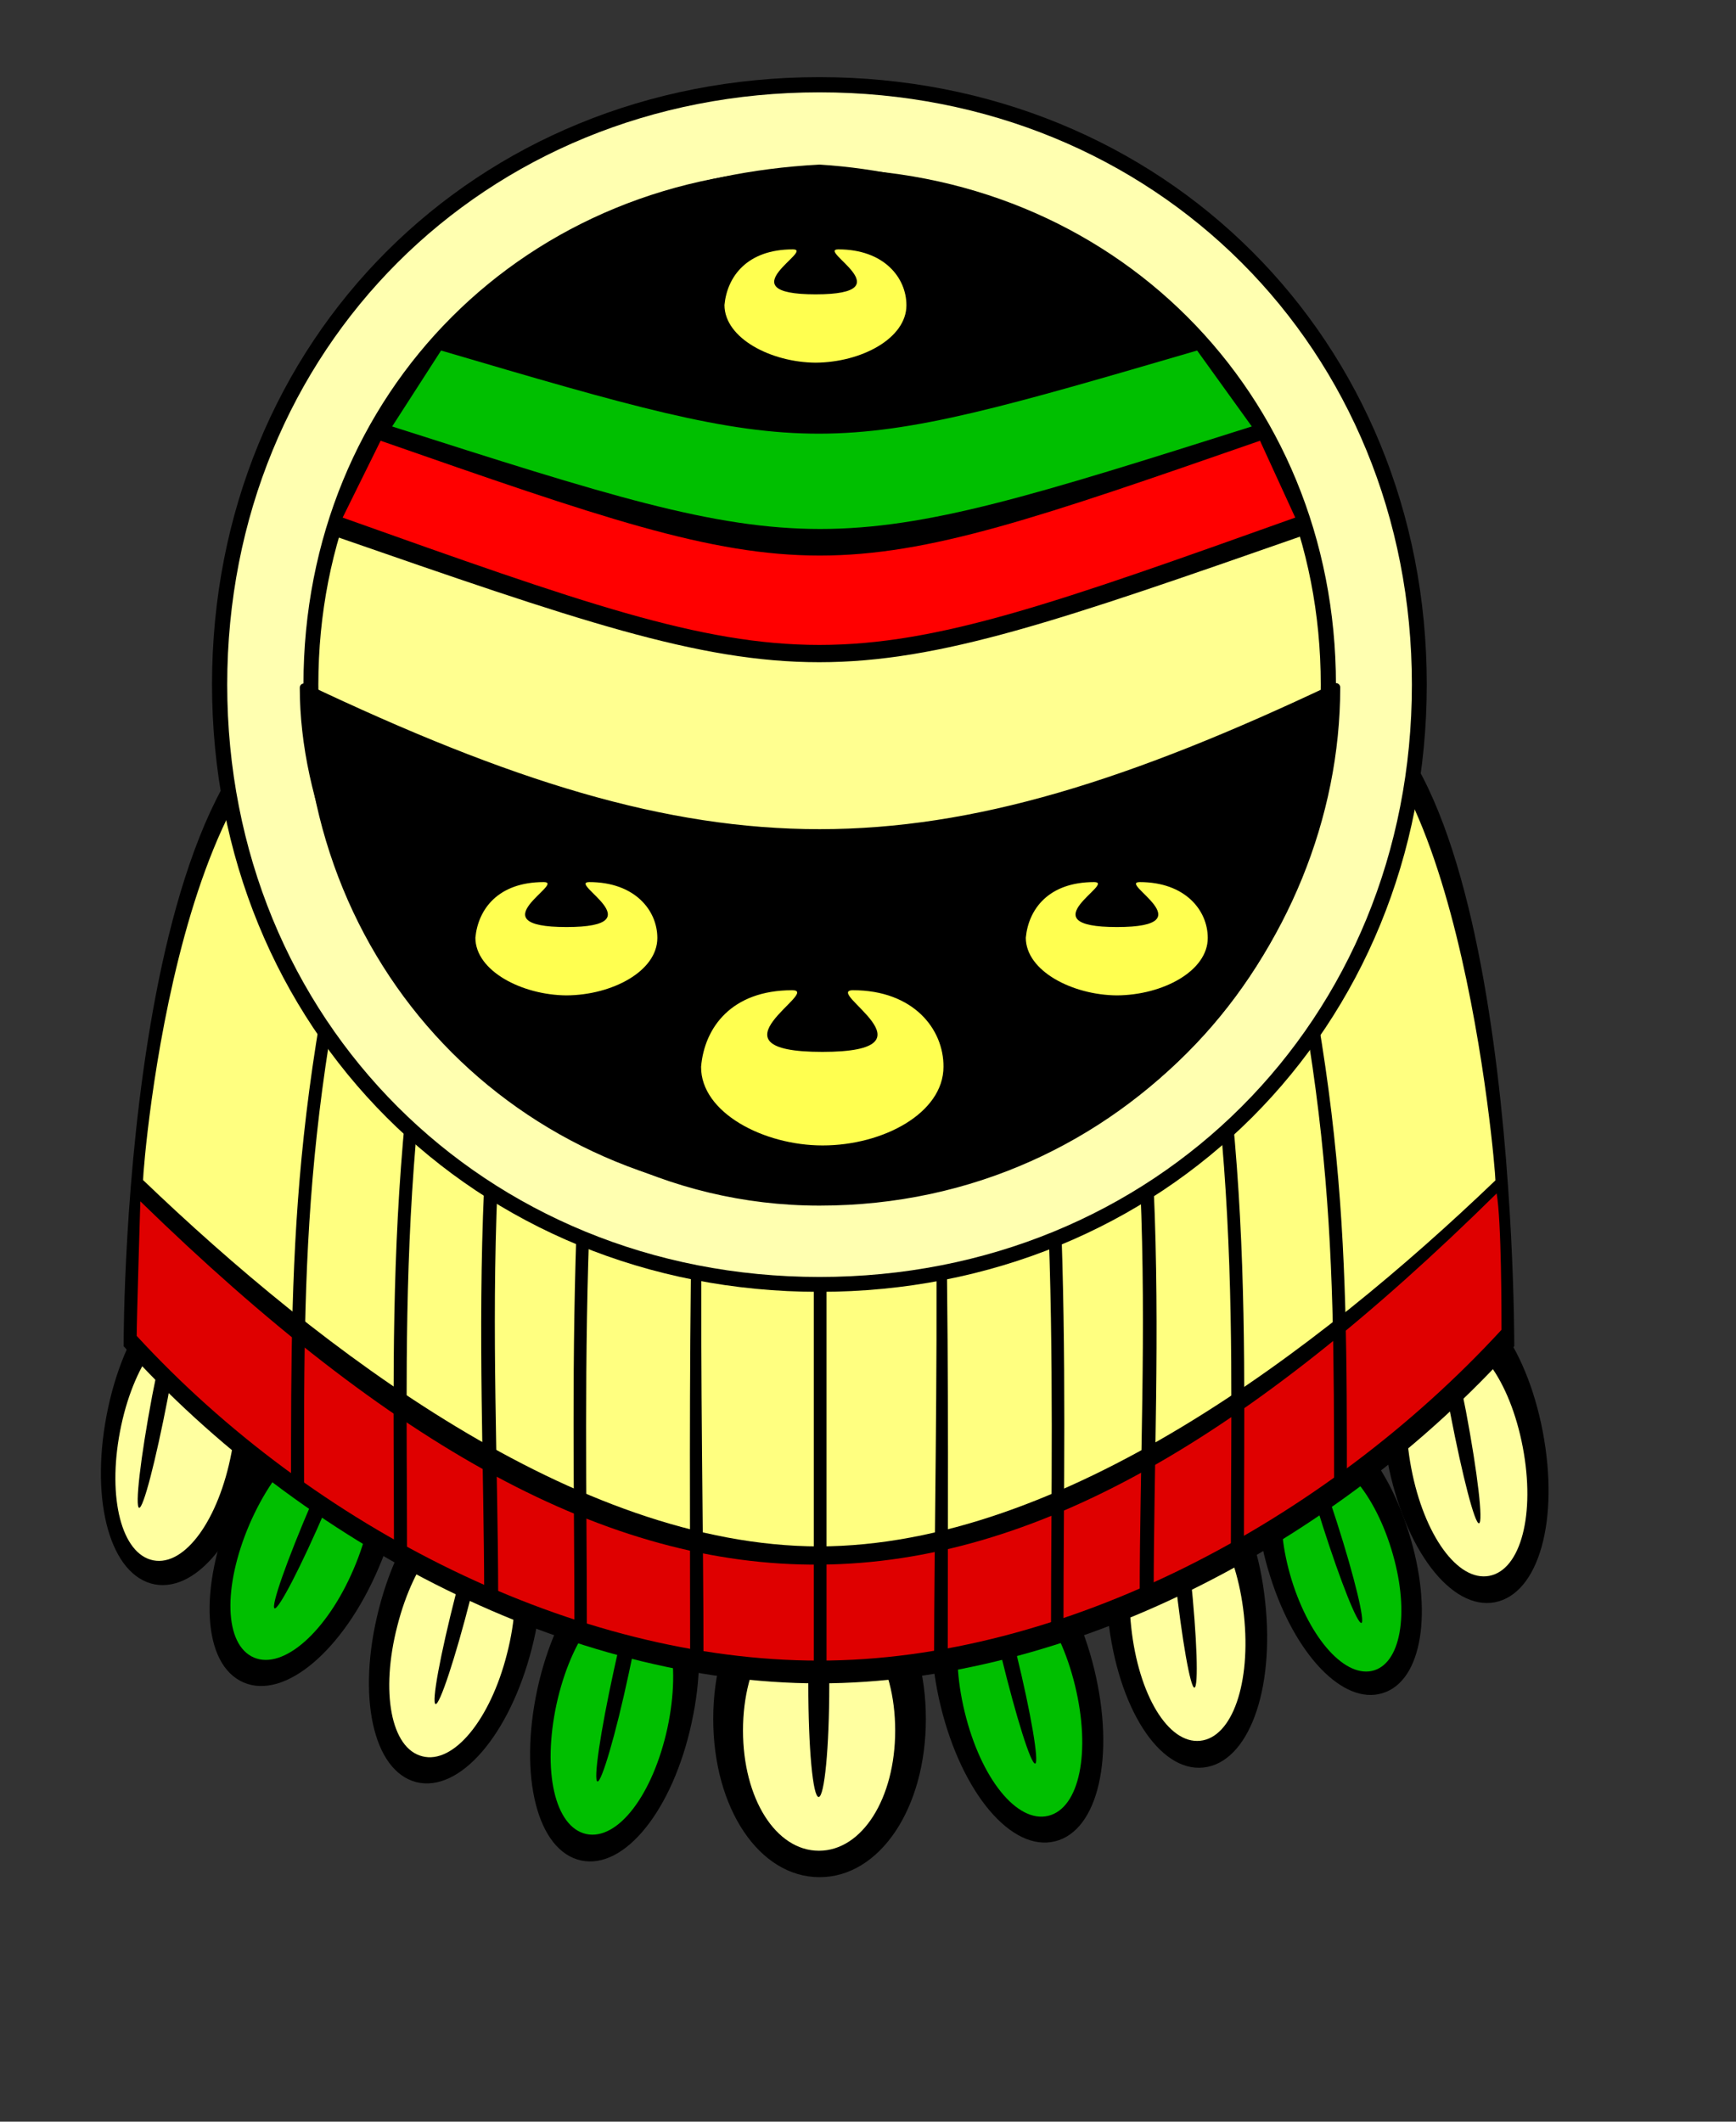 <svg xmlns="http://www.w3.org/2000/svg" version="1.2" baseProfile="tiny" width="216" height="264" viewBox="0 0 5715 6985" preserveAspectRatio="xMidYMid" fill-rule="evenodd" stroke-width="28.222" stroke-linejoin="round"><rect x="0" y="0" width="5715" height="6985" fill="#333333" stroke="none"/><defs class="ClipPathGroup"><clipPath id="a" clipPathUnits="userSpaceOnUse"><path d="M0 0h5715v6985H0z"/></clipPath></defs><g class="SlideGroup"><g class="Slide" clip-path="url(#a)"><g class="Page"><g class="Group"><g class="Group"><g class="Group"><path d="M1212 4582c136 58 151 310 34 581-116 271-309 434-444 376s-150-310-34-581c117-272 309-434 444-376zm-238-102zm67 1163z"/><path fill="#00BF00" d="M1148 4729c98 42 104 232 16 437-88 206-231 332-328 291-98-42-103-232-15-438 89-206 230-332 327-290zm-171-74zm31 877z"/><path d="M1196 4615c13 5-39 157-122 350s-157 335-170 330c-13-6 40-157 123-350s156-336 169-330zm-23-10zm-244 701z"/></g><g class="Group"><path d="M2134 5108c143 31 206 275 143 563-62 288-221 485-364 454-144-31-206-276-144-564 63-288 221-484 365-453zm-255-55zm289 1129z"/><path fill="#00BF00" d="M2098 5264c104 22 146 208 99 426-48 219-163 370-267 348-104-23-145-208-98-427 48-219 162-370 266-347zm-182-40zm198 855z"/><path d="M2124 5142c13 3-9 162-54 367-44 206-90 359-103 356-14-3 9-161 54-367 44-205 89-359 103-356zm-25-5zm-106 735z"/></g><g class="Group"><path d="M4266 4661c130-40 291 126 372 385s44 488-86 528c-130 41-290-127-371-386-82-258-45-486 85-527zm-228 71zm745 773z"/><path fill="#00BF00" d="M4308 4803c93-29 211 99 272 296s36 371-56 400c-93 29-211-101-272-298-60-197-37-370 56-398zm-163 50zm544 596z"/><path d="M4274 4693c13-4 68 134 127 318s93 328 81 332c-13 4-68-134-127-318s-93-328-81-332zm-23 7zm255 636z"/></g><g class="Group"><path d="M3227 5051c142-35 305 157 375 443 70 287 14 533-129 568s-306-158-376-444c-70-287-13-532 130-567zm-253 61zm753 889z"/><path fill="#00BF00" d="M3263 5209c103-26 223 122 276 340s15 404-88 429-222-123-275-341c-53-217-16-403 87-428zm-181 44zm552 681z"/><path d="M3232 5087c14-4 64 149 113 353 50 204 76 362 63 366-14 3-62-150-112-354s-77-362-64-365zm-24 6zm226 707z"/></g><g class="Group"><path d="M3851 4784c147-16 283 196 314 489 32 294-56 530-203 546-146 16-282-197-314-490-31-294 57-529 203-545zm-258 28zm629 980z"/><path fill="#FFFFA0" d="M3867 4943c105-11 204 151 228 374s-38 403-144 414c-105 11-203-151-227-374s37-402 143-414zm-185 20zm456 749z"/><path d="M3854 4820c13-1 42 157 65 365 22 209 27 370 13 371-13 1-41-156-64-365-22-209-28-369-14-371zm-25 3zm130 731z"/></g><g class="Group"><path d="M1628 4858c142 37 196 283 123 568-73 286-238 477-381 441-142-37-196-283-123-569s238-476 381-440zm-252-64zm247 1138z"/><path fill="#FFFFA0" d="M1586 5015c103 26 139 213 83 430-55 217-176 364-279 337-103-26-138-212-82-429 55-217 175-364 278-338zm-180-46zm166 861z"/><path d="M1617 4893c13 4-15 162-67 365-52 204-103 356-116 352-14-3 15-161 67-364 52-204 102-356 116-353zm-25-6zm-133 731z"/></g><g class="Group"><path d="M703 4201c-145-27-297 171-352 458-55 288 14 529 158 557 145 27 298-172 353-459 54-288-15-528-159-556zm255 49zm-705 918z"/><path fill="#FFFFA0" d="M653 4359c-104-20-216 134-258 354s6 404 110 424 215-134 257-354-5-404-109-424zm183 35zm-516 709z"/><path d="M596 4237c-14-3-55 152-95 358-39 207-57 366-43 369 14 2 54-153 94-359 39-206 58-366 44-368zm25 4zm-190 719z"/></g><g class="Group"><path d="M4727 4252c144-27 297 173 352 462 55 290-13 533-158 561-144 27-297-174-353-463-55-290 14-532 159-560zm-256 49zm707 926z"/><path fill="#FFFFA0" d="M4755 4410c104-20 216 134 258 354s-6 404-110 424-215-134-257-354 5-404 109-424zm-183 35zm516 709z"/><path d="M4731 4288c14-3 55 152 95 358 39 207 57 366 43 369-14 2-54-153-94-359-39-206-58-366-44-368zm-25 4zm190 719z"/></g><g class="Group"><path d="M2698 5139c198 0 350 225 350 520s-152 521-350 521-350-226-350-521 152-520 350-520zm-350 0zm701 1042z"/><path fill="#FFFFA0" d="M2696 5301c142 0 251 172 251 396s-109 396-251 396-250-172-250-396 108-396 250-396zm-250 0zm502 793z"/><path d="M2695 5176c19 0 35 160 35 370s-16 370-35 370-34-160-34-370 15-370 34-370zm-34 0zm70 741z"/></g><g class="Group"><path d="M1175 2263c-767 0-768 2115-768 2169 594 658 1474 1109 2289 1110 816-1 1696-452 2289-1110 0-55 0-2168-672-2169H1175z"/><path fill="#DF0000" d="M462 3955s-12 391-12 443c583 634 1446 1069 2246 1069 801 0 1664-455 2247-1089 0-53 0-358-16-449-1635 1612-2810 1638-4465 26z"/><path fill="#FFFF80" d="M1203 2309c-611-2-732 1531-732 1576 583 559 1425 1205 2225 1206 800-1 1645-647 2227-1205 0-46-130-1578-640-1577H1203z"/><g class="Group"><path d="M2700 5541h-21V2263h42v3278h-21zM2357 2308c-100 1204-85 2309-85 3159h44c0-850-44-1955 83-3159h-42z"/><g class="Group"><path d="M1297 2307C958 3512 958 4051 958 4901l43-1c-1-849 0-1389 338-2593h-42zM1598 2308c-340 1204-301 1951-301 2801h43c0-850-40-1598 299-2802l-41 1zM1848 2307c-339 1205-255 2098-254 2947l46-3c-1-850-89-1740 251-2943l-43-1zM2102 2308c-254 1204-211 2194-211 3045l41 6c0-849-41-1847 212-3052l-42 1zM4095 2308c339 1204 339 1742 339 2592h-42c-1-849 0-1389-339-2592h42zM3795 2308c338 1203 300 1952 300 2801l-43 1c1-851 39-1599-300-2802h43zM3544 2308c339 1204 254 2096 254 2946l-46-3c0-850 89-1740-250-2943h42zM3290 2308c254 1204 211 2194 211 3045l-41 6c0-849 41-1847-212-3052l42 1z"/></g><path d="M3035 2308c100 1204 85 2309 85 3159h-45c1-850 45-1955-82-3159h42z"/></g></g><g class="Group"><path d="M2697 254c1134 0 2000 865 2000 1999s-866 2000-2000 2000S698 3387 698 2253 1563 254 2697 254zm-1999 0zm4001 4001z"/><path fill="#FFFFB0" d="M2698 304c1105 0 1950 845 1950 1950s-845 1950-1950 1950S748 3359 748 2254 1593 304 2698 304zm-1950 0zm3901 3901z"/><path d="M2698 555c963 0 1700 736 1700 1699s-737 1700-1700 1700S999 3217 999 2254 1735 555 2698 555zm-1699 0zm3400 3400z"/><path fill="#FFFF90" d="M2698 604c935 0 1650 715 1650 1650s-715 1650-1650 1650-1650-715-1650-1650S1763 604 2698 604zm-1650 0zm3301 3301z"/></g></g><g class="com.sun.star.drawing.ClosedBezierShape"><path d="M1001 2264c0 741 697 1691 1697 1691 1005 0 1700-842 1700-1692-1350 641-2050 641-3397 1z"/><path fill="none" stroke="#000" d="M1001 2264c0 741 697 1691 1697 1691 1005 0 1700-842 1700-1692-1350 641-2050 641-3397 1z"/></g><path fill="#FFFF50" d="M2707 3463c-399 0 0-203-99-203-200 0-289 123-300 252-1 151 206 259 400 259 200 0 398-107 398-259 1-124-99-252-298-252-99 1 298 203-101 203zM3677 3052c-300 0 0-148-75-148-150 0-216 89-225 183 0 110 154 189 300 190 151-1 299-80 299-189 0-91-74-184-224-184-74 0 224 148-75 148zM1865 3052c-300 0 0-148-75-148-150 0-216 89-225 183 0 110 154 189 300 190 151-1 299-80 299-189 0-91-74-184-224-184-74 0 224 148-75 148z"/><g class="com.sun.star.drawing.ClosedBezierShape"><path d="M1107 1752c1591 552 1591 552 3172 0-127-622-819-1148-1581-1196-901 48-1361 603-1566 1096-31 123-7 43-25 100z"/><path fill="none" stroke="#000" d="M1107 1752c1591 552 1591 552 3172 0-127-622-819-1148-1581-1196-901 48-1361 603-1566 1096-31 123-7 43-25 100z"/></g><path fill="red" d="M1128 1704c1570 559 1570 559 3136 0l-116-253c-1450 504-1450 504-2895 0l-125 253z"/><path fill="#00BF00" d="M1291 1404c1407 450 1407 450 2830 0l-180-250c-1243 363-1243 367-2489 0l-161 250z"/><path fill="#FFFF50" d="M2685 969c-300 0 0-148-75-148-150 0-216 89-225 183 0 110 154 189 300 190 151-1 299-80 299-189 0-91-74-184-224-184-74 0 224 148-75 148z"/></g></g></g></g></svg>
